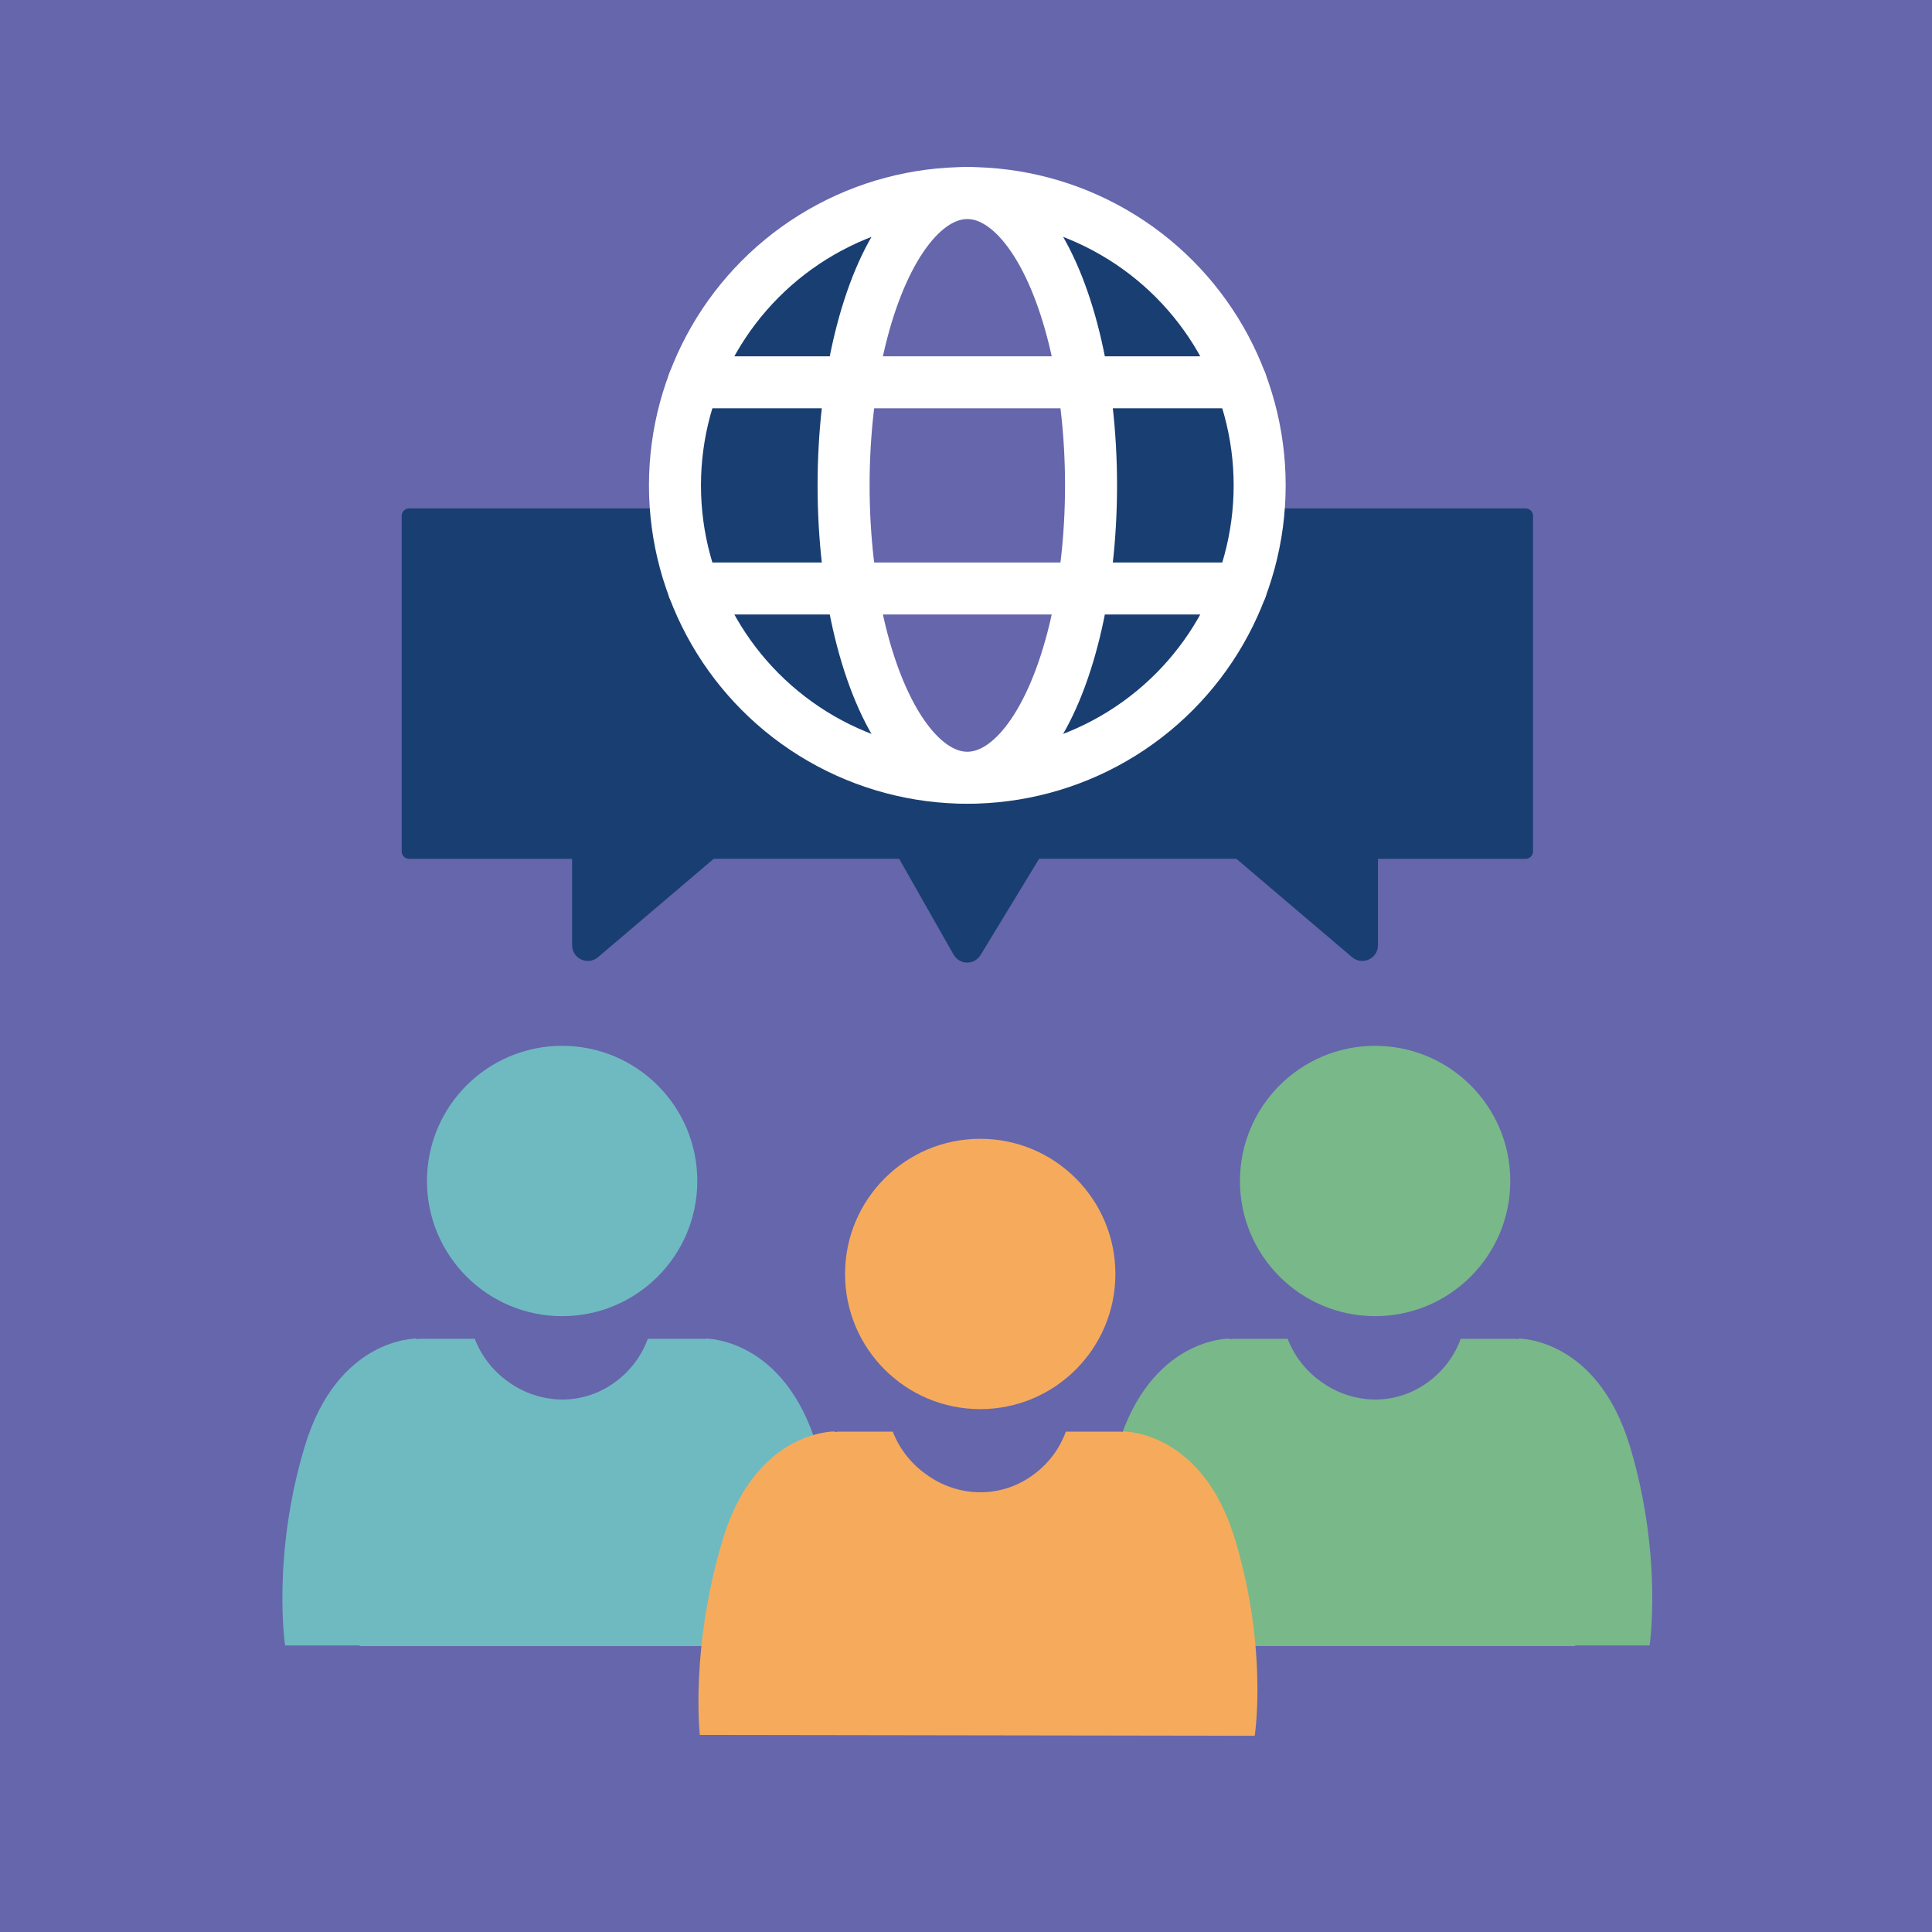 <?xml version="1.0" encoding="UTF-8"?><svg id="Layer_1" xmlns="http://www.w3.org/2000/svg" viewBox="0 0 250 250"><defs><style>.cls-1{fill:#6666ac;}.cls-1,.cls-2,.cls-3,.cls-4{stroke-linecap:round;stroke-linejoin:round;}.cls-1,.cls-3,.cls-4{stroke:#fff;stroke-width:6.73px;}.cls-5{fill:#79b889;}.cls-2{stroke:#193e72;stroke-width:1.92px;}.cls-2,.cls-4{fill:#193e72;}.cls-3{fill:none;}.cls-6{fill:#f6ab5c;}.cls-7{fill:#6fbac0;}.cls-8{fill:#6666ac;}</style></defs><g id="Group_13323"><g id="Group_103-6"><rect id="Rectangle_40-6" class="cls-8" width="250" height="250"/></g></g><path class="cls-2" d="M197.41,66.75v43.42h-20.06v12.14c0,.92-1.07,1.41-1.77.82l-15.24-12.96h-26.42l-7.86,12.92c-.42.69-1.43.68-1.83-.03l-7.32-12.89h-24.91l-15.24,12.96c-.7.59-1.77.1-1.77-.82v-12.14h-22.05v-43.42h144.47Z"/><circle class="cls-4" cx="125.17" cy="62.81" r="37.83"/><ellipse class="cls-1" cx="125.17" cy="62.81" rx="16.01" ry="37.83"/><polyline class="cls-3" points="89.77 49.47 110.19 49.47 140.16 49.47 160.58 49.47"/><polyline class="cls-3" points="89.77 76.15 110.19 76.15 140.16 76.15 160.58 76.15"/><g id="Mask_Group_36"><g id="Group_13099"><g id="Group_13095"><path id="Path_14919" class="cls-7" d="M91.25,173.21s10.23-.18,14.48,14c4.25,14.17,2.53,25.71,2.53,25.71h-11.6s-5.41-39.71-5.41-39.71Z"/></g><g id="Group_13096"><path id="Path_14919-2" class="cls-7" d="M53.9,173.21s-10.23-.18-14.48,14c-4.26,14.18-2.53,25.71-2.53,25.71h11.6s5.41-39.71,5.41-39.71Z"/></g><path id="Subtraction_1" class="cls-7" d="M98.62,213h-52.09l4.64-36.66c.15-1.76,1.62-3.1,3.39-3.1h6.87c.86,2.22,2.35,4.15,4.3,5.53,2.04,1.5,4.5,2.31,7.03,2.33,2.5,0,4.93-.82,6.93-2.33,1.89-1.39,3.33-3.32,4.14-5.53h6.97c1.31,0,2.4.99,2.53,2.29l5.3,37.48Z"/><circle id="Ellipse_24" class="cls-7" cx="72.74" cy="152.82" r="17.49"/></g></g><g id="Mask_Group_36-2"><g id="Group_13099-2"><g id="Group_13095-2"><path id="Path_14919-2" class="cls-5" d="M196.45,173.21s10.23-.18,14.48,14c4.25,14.17,2.53,25.71,2.53,25.71h-11.6s-5.41-39.71-5.41-39.71Z"/></g><g id="Group_13096-2"><path id="Path_14919-2-2" class="cls-5" d="M159.1,173.21s-10.23-.18-14.48,14c-4.26,14.18-2.53,25.71-2.53,25.71h11.6s5.41-39.71,5.41-39.71Z"/></g><path id="Subtraction_1-2" class="cls-5" d="M203.81,213h-52.09l4.64-36.66c.15-1.76,1.62-3.1,3.39-3.1h6.87c.86,2.22,2.35,4.15,4.3,5.53,2.04,1.5,4.5,2.31,7.03,2.33,2.5,0,4.93-.82,6.93-2.33,1.89-1.39,3.33-3.32,4.14-5.53h6.97c1.31,0,2.4.99,2.53,2.29l5.3,37.48Z"/><circle id="Ellipse_24-2" class="cls-5" cx="177.94" cy="152.82" r="17.49"/></g></g><path class="cls-6" d="M90.56,224.5s-1.29-11.08,2.96-25.27c4.25-14.17,14.48-14,14.48-14v.08c.21-.04.44-.06.65-.06h6.87c.87,2.23,2.37,4.15,4.31,5.52,2.04,1.5,4.5,2.33,7.02,2.33s4.94-.81,6.94-2.33c1.88-1.38,3.33-3.31,4.13-5.52h6.96c.15,0,.31.02.46.04v-.06s10.23-.17,14.48,14c2.36,7.83,2.89,14.76,2.89,19.39,0,3.75-.35,5.99-.35,5.99"/><g id="Mask_Group_36-3"><g id="Group_13099-3"><circle id="Ellipse_24-3" class="cls-6" cx="126.84" cy="164.85" r="17.49"/></g></g></svg>